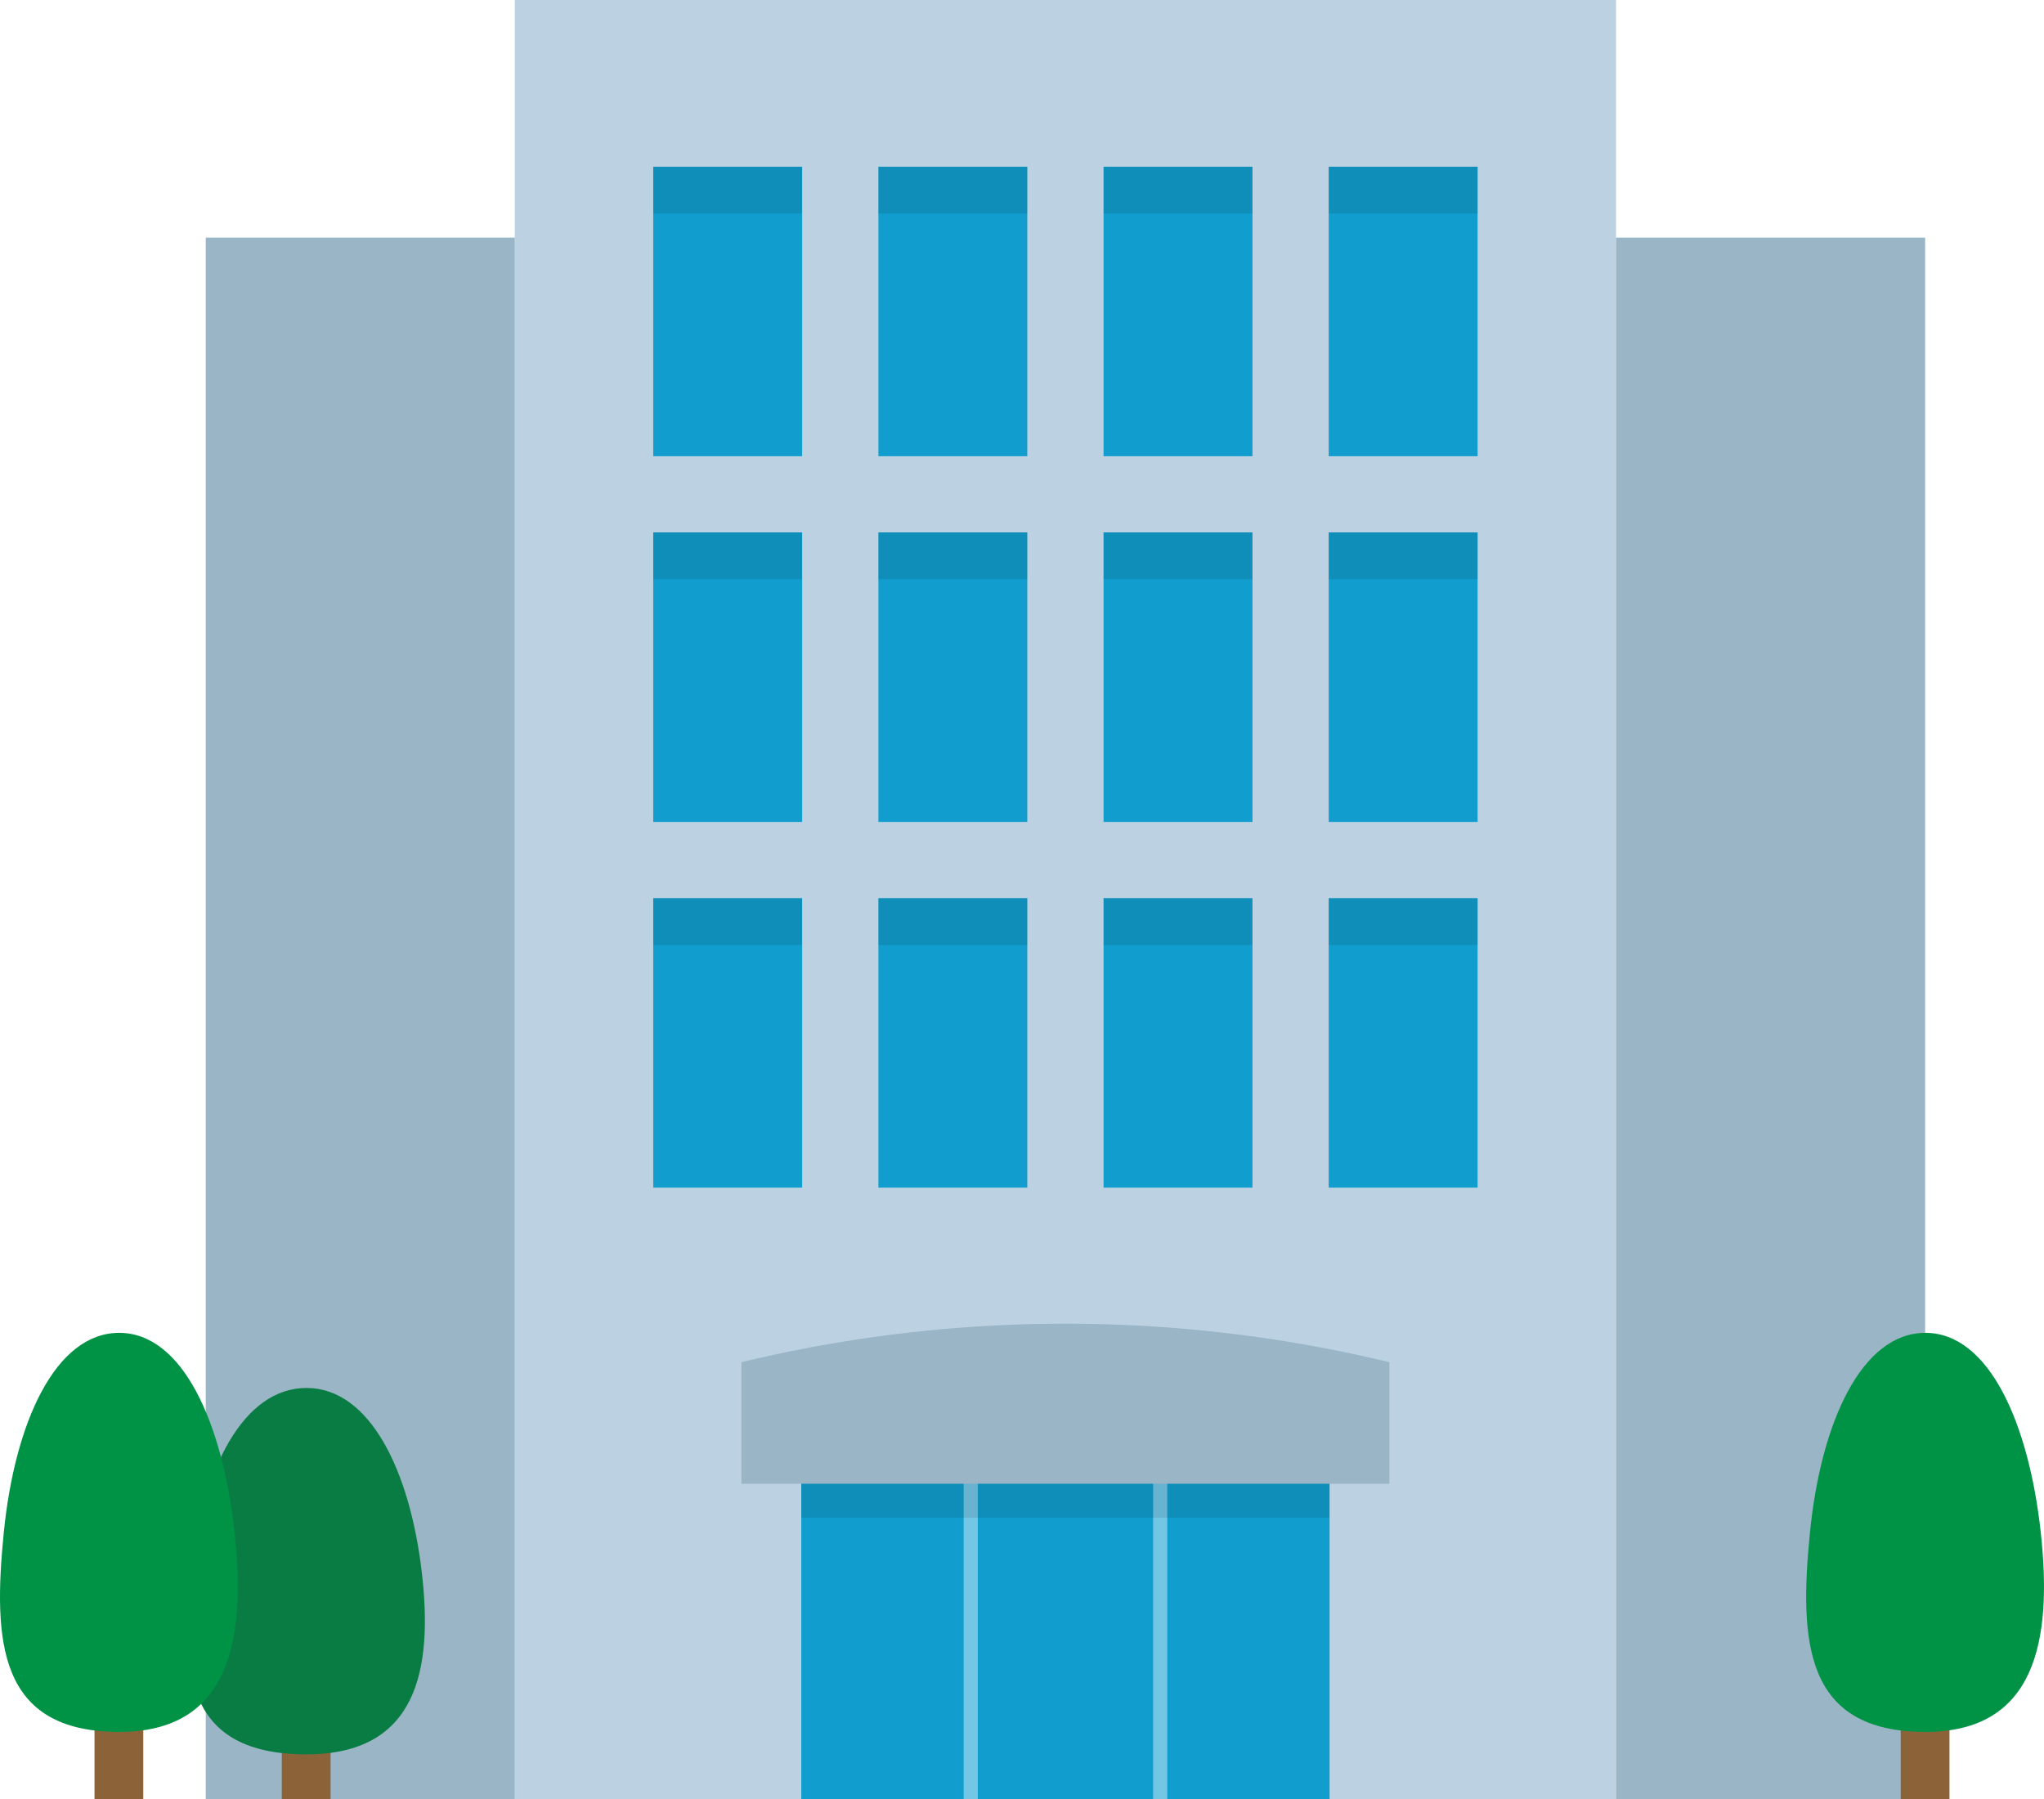 <svg id="グループ_537" data-name="グループ 537" xmlns="http://www.w3.org/2000/svg" xmlns:xlink="http://www.w3.org/1999/xlink" width="161.187" height="141.857" viewBox="0 0 161.187 141.857">
  <defs>
    <clipPath id="clip-path">
      <rect id="長方形_589" data-name="長方形 589" width="161.187" height="141.857" fill="none"/>
    </clipPath>
    <clipPath id="clip-path-3">
      <rect id="長方形_556" data-name="長方形 556" width="65.01" height="3.689" fill="none"/>
    </clipPath>
    <clipPath id="clip-path-9">
      <rect id="長方形_582" data-name="長方形 582" width="41.66" height="3.408" fill="none"/>
    </clipPath>
  </defs>
  <g id="グループ_536" data-name="グループ 536" clip-path="url(#clip-path)">
    <rect id="長方形_547" data-name="長方形 547" width="86.841" height="141.857" transform="translate(40.598)" fill="#bcd2e2"/>
    <rect id="長方形_548" data-name="長方形 548" width="11.742" height="22.828" transform="translate(51.513 13.144)" fill="#119dce"/>
    <rect id="長方形_549" data-name="長方形 549" width="11.742" height="22.828" transform="translate(69.269 13.144)" fill="#119dce"/>
    <rect id="長方形_550" data-name="長方形 550" width="11.742" height="22.828" transform="translate(87.025 13.144)" fill="#119dce"/>
    <rect id="長方形_551" data-name="長方形 551" width="11.742" height="22.828" transform="translate(104.781 13.144)" fill="#119dce"/>
    <g id="グループ_520" data-name="グループ 520">
      <g id="グループ_519" data-name="グループ 519" clip-path="url(#clip-path)">
        <g id="グループ_518" data-name="グループ 518" transform="translate(51.513 13.144)" opacity="0.1" style="mix-blend-mode: multiply;isolation: isolate">
          <g id="グループ_517" data-name="グループ 517">
            <g id="グループ_516" data-name="グループ 516" clip-path="url(#clip-path-3)">
              <rect id="長方形_552" data-name="長方形 552" width="11.742" height="3.689" transform="translate(0)"/>
              <rect id="長方形_553" data-name="長方形 553" width="11.742" height="3.689" transform="translate(17.756)"/>
              <rect id="長方形_554" data-name="長方形 554" width="11.742" height="3.689" transform="translate(35.512)"/>
              <rect id="長方形_555" data-name="長方形 555" width="11.742" height="3.689" transform="translate(53.268)"/>
            </g>
          </g>
        </g>
      </g>
    </g>
    <rect id="長方形_558" data-name="長方形 558" width="11.742" height="22.828" transform="translate(51.513 41.979)" fill="#119dce"/>
    <rect id="長方形_559" data-name="長方形 559" width="11.742" height="22.828" transform="translate(69.269 41.979)" fill="#119dce"/>
    <rect id="長方形_560" data-name="長方形 560" width="11.742" height="22.828" transform="translate(87.025 41.979)" fill="#119dce"/>
    <rect id="長方形_561" data-name="長方形 561" width="11.742" height="22.828" transform="translate(104.781 41.979)" fill="#119dce"/>
    <g id="グループ_525" data-name="グループ 525">
      <g id="グループ_524" data-name="グループ 524" clip-path="url(#clip-path)">
        <g id="グループ_523" data-name="グループ 523" transform="translate(51.513 41.979)" opacity="0.1" style="mix-blend-mode: multiply;isolation: isolate">
          <g id="グループ_522" data-name="グループ 522">
            <g id="グループ_521" data-name="グループ 521" clip-path="url(#clip-path-3)">
              <rect id="長方形_562" data-name="長方形 562" width="11.742" height="3.689" transform="translate(0)"/>
              <rect id="長方形_563" data-name="長方形 563" width="11.742" height="3.689" transform="translate(17.756)"/>
              <rect id="長方形_564" data-name="長方形 564" width="11.742" height="3.689" transform="translate(35.512)"/>
              <rect id="長方形_565" data-name="長方形 565" width="11.742" height="3.689" transform="translate(53.268)"/>
            </g>
          </g>
        </g>
      </g>
    </g>
    <rect id="長方形_568" data-name="長方形 568" width="11.742" height="22.828" transform="translate(51.513 70.815)" fill="#119dce"/>
    <rect id="長方形_569" data-name="長方形 569" width="11.742" height="22.828" transform="translate(69.269 70.815)" fill="#119dce"/>
    <rect id="長方形_570" data-name="長方形 570" width="11.742" height="22.828" transform="translate(87.025 70.815)" fill="#119dce"/>
    <rect id="長方形_571" data-name="長方形 571" width="11.742" height="22.828" transform="translate(104.781 70.815)" fill="#119dce"/>
    <g id="グループ_530" data-name="グループ 530">
      <g id="グループ_529" data-name="グループ 529" clip-path="url(#clip-path)">
        <g id="グループ_528" data-name="グループ 528" transform="translate(51.513 70.815)" opacity="0.1" style="mix-blend-mode: multiply;isolation: isolate">
          <g id="グループ_527" data-name="グループ 527">
            <g id="グループ_526" data-name="グループ 526" clip-path="url(#clip-path-3)">
              <rect id="長方形_572" data-name="長方形 572" width="11.742" height="3.689" transform="translate(0 0)"/>
              <rect id="長方形_573" data-name="長方形 573" width="11.742" height="3.689" transform="translate(17.756 0)"/>
              <rect id="長方形_574" data-name="長方形 574" width="11.742" height="3.689" transform="translate(35.512 0)"/>
              <rect id="長方形_575" data-name="長方形 575" width="11.742" height="3.689" transform="translate(53.268 0)"/>
            </g>
          </g>
        </g>
      </g>
    </g>
    <rect id="長方形_578" data-name="長方形 578" width="41.66" height="25.605" transform="translate(63.188 116.252)" fill="#119dce"/>
    <rect id="長方形_579" data-name="長方形 579" width="1.116" height="25.605" transform="translate(75.992 116.252)" fill="#73c7e5"/>
    <rect id="長方形_580" data-name="長方形 580" width="1.116" height="25.605" transform="translate(90.934 116.252)" fill="#73c7e5"/>
    <g id="グループ_535" data-name="グループ 535">
      <g id="グループ_534" data-name="グループ 534" clip-path="url(#clip-path)">
        <g id="グループ_533" data-name="グループ 533" transform="translate(63.188 116.252)" opacity="0.1">
          <g id="グループ_532" data-name="グループ 532">
            <g id="グループ_531" data-name="グループ 531" clip-path="url(#clip-path-9)">
              <rect id="長方形_581" data-name="長方形 581" width="41.66" height="3.408" transform="translate(0 0)"/>
            </g>
          </g>
        </g>
        <path id="パス_4445" data-name="パス 4445" d="M233.761,338.675h-51.1V329.09a109.025,109.025,0,0,1,51.1,0Z" transform="translate(-124.194 -221.686)" fill="#99b5c6"/>
        <rect id="長方形_583" data-name="長方形 583" width="24.372" height="123.12" transform="translate(16.226 18.737)" fill="#99b5c6"/>
        <rect id="長方形_584" data-name="長方形 584" width="24.372" height="123.12" transform="translate(127.439 18.737)" fill="#99b5c6"/>
        <rect id="長方形_585" data-name="長方形 585" width="3.845" height="8.653" transform="translate(22.222 133.204)" fill="#8c6239"/>
        <path id="パス_4446" data-name="パス 4446" d="M64.648,356.331c.94,7.909-.433,14.444-9.086,14.444-9.519,0-9.946-6.525-9.086-14.444.866-7.967,4.068-14.444,9.086-14.444s8.149,6.557,9.086,14.444" transform="translate(-31.396 -232.451)" fill="#087c42"/>
        <rect id="長方形_586" data-name="長方形 586" width="3.845" height="8.653" transform="translate(7.454 133.204)" fill="#8c6239"/>
        <path id="パス_4447" data-name="パス 4447" d="M18.5,344.042c.941,8.614-.433,15.732-9.1,15.732-9.533,0-9.961-7.106-9.1-15.732.866-8.677,4.074-15.732,9.1-15.732s8.161,7.142,9.1,15.732" transform="translate(0 -223.22)" fill="#009245"/>
        <rect id="長方形_587" data-name="長方形 587" width="3.845" height="8.653" transform="translate(149.888 133.204)" fill="#8c6239"/>
        <path id="パス_4448" data-name="パス 4448" d="M463.471,344.042c.941,8.614-.433,15.732-9.1,15.732-9.533,0-9.961-7.106-9.1-15.732.866-8.677,4.074-15.732,9.1-15.732s8.161,7.142,9.1,15.732" transform="translate(-302.539 -223.22)" fill="#009245"/>
      </g>
    </g>
  </g>
</svg>
